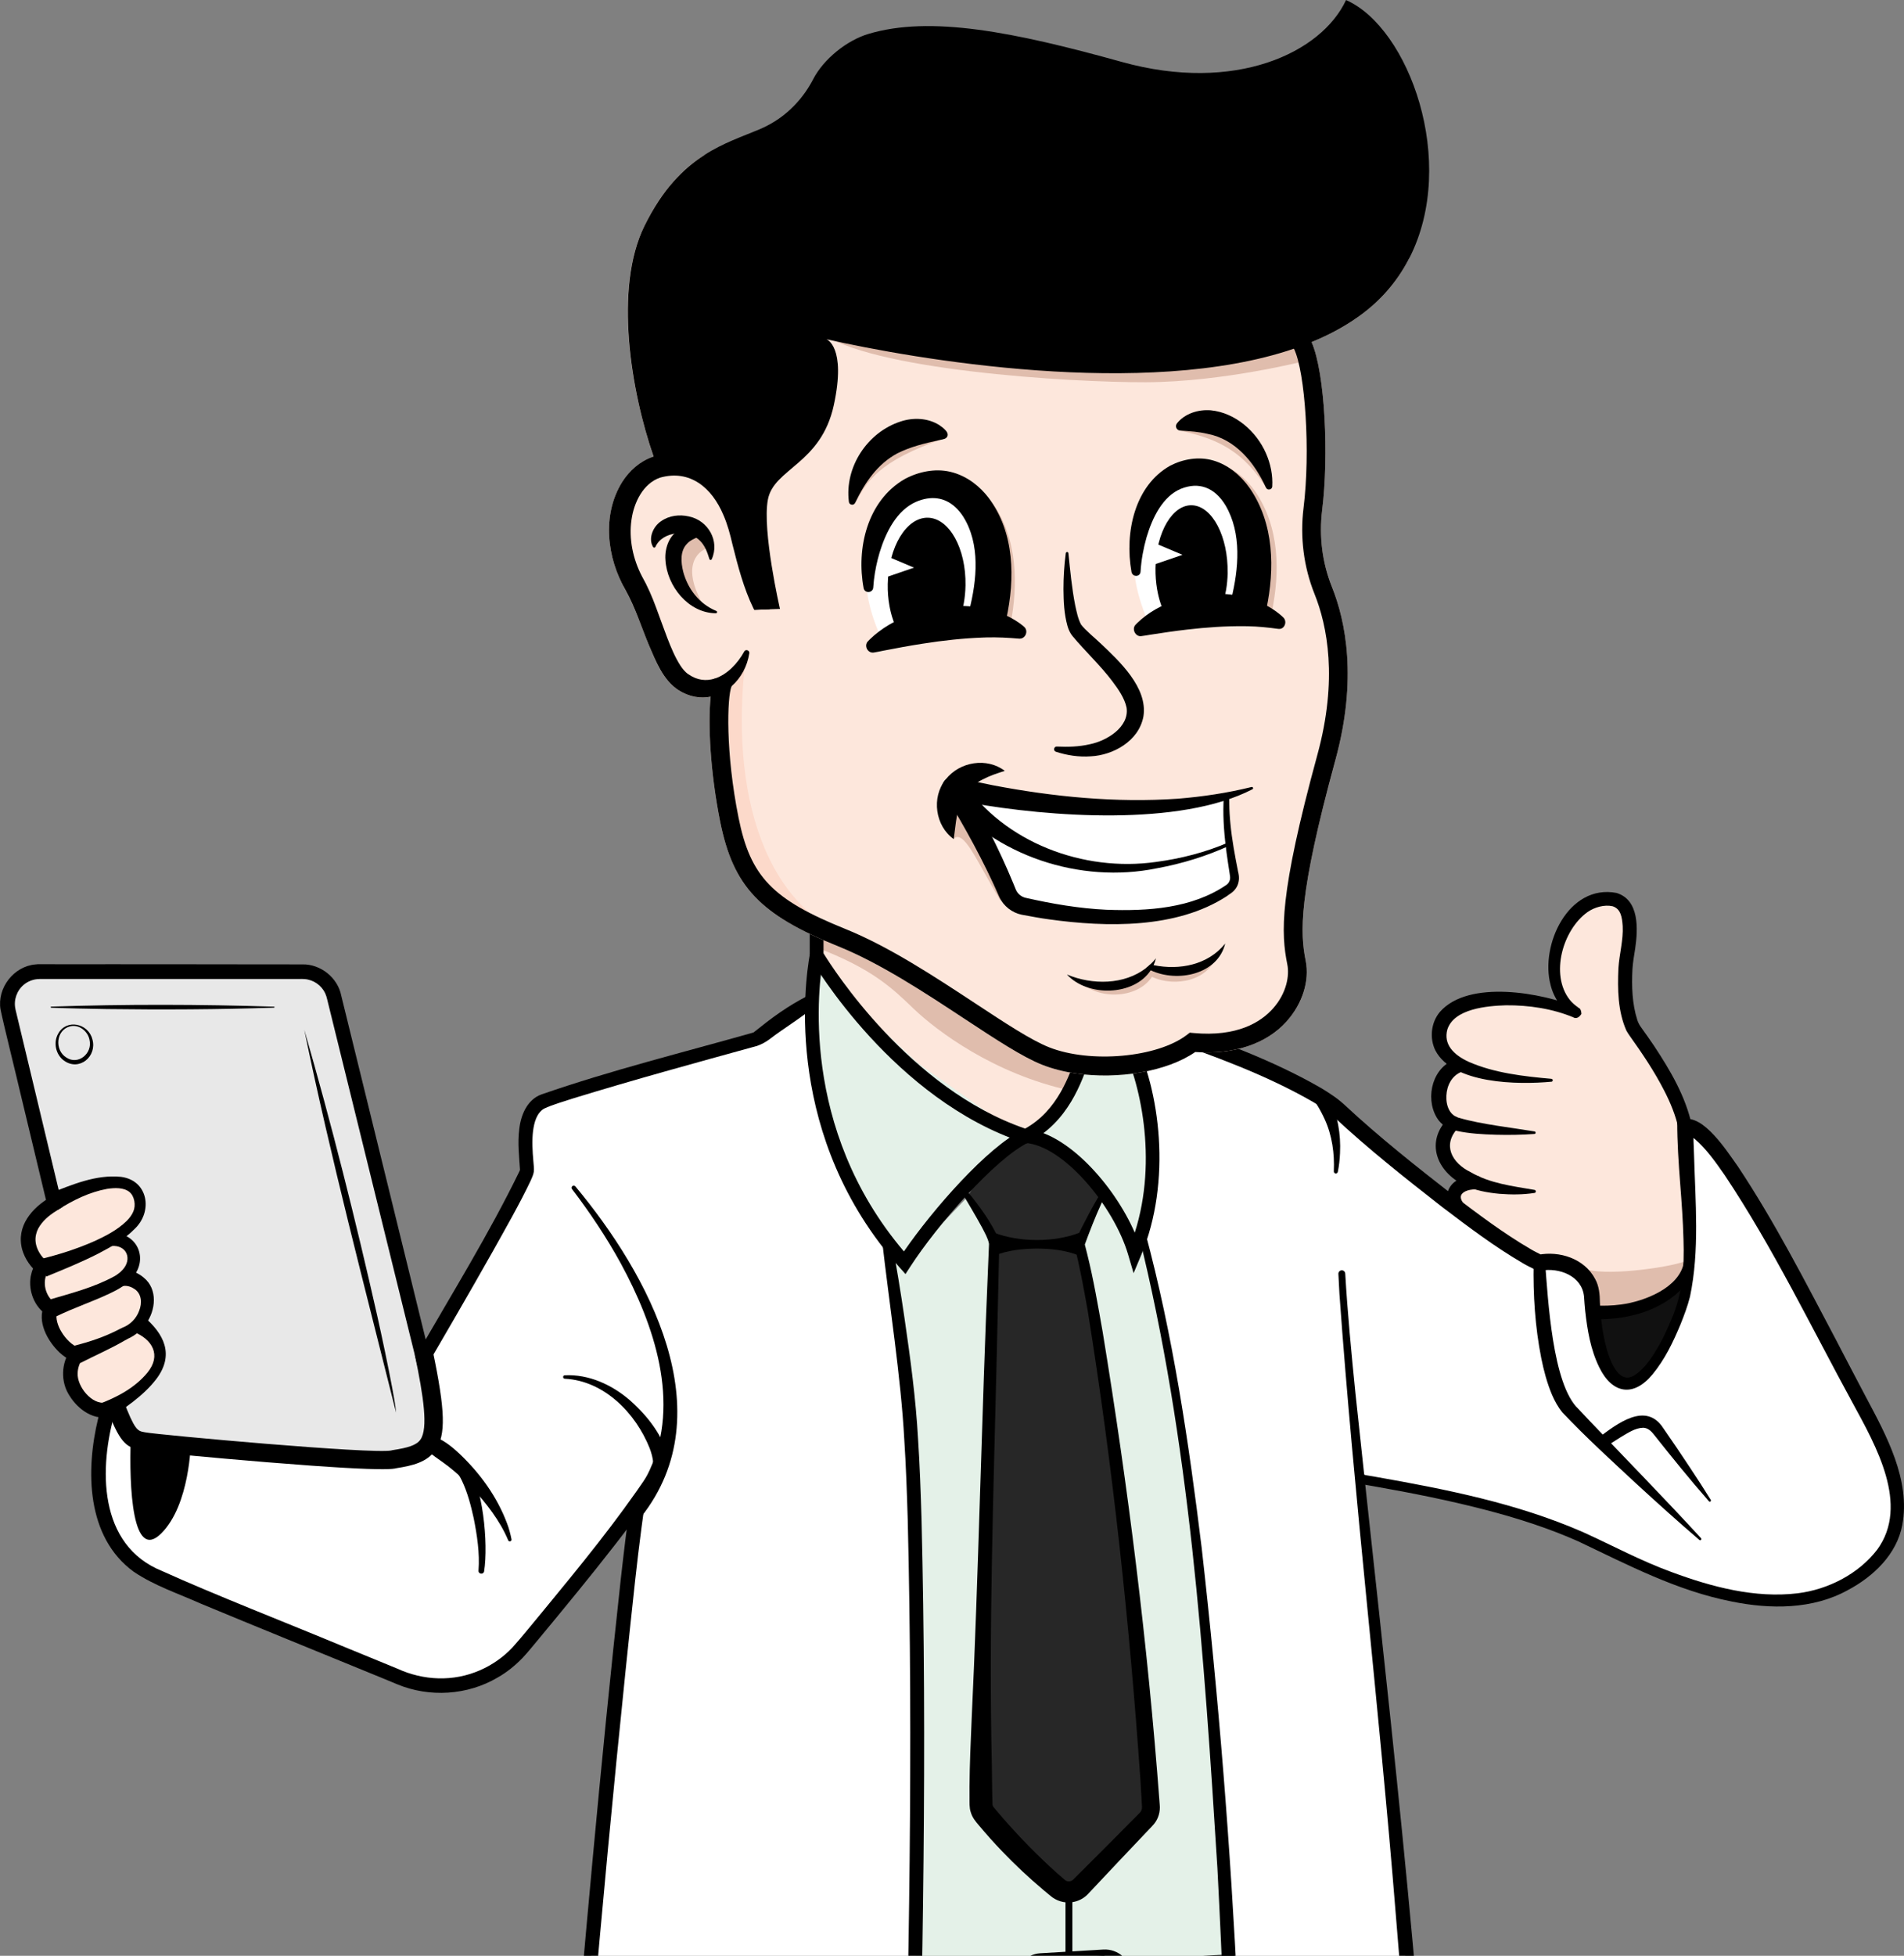 <svg xmlns="http://www.w3.org/2000/svg" width="487" height="500" viewBox="0 0 487 500" fill="none"><rect x="0" y="0" width="487" height="500" fill="#808080" stroke="none"/><g clip-path="url(#clip0_21_1089)"><path d="M2.124 255.41L13.086 303.765L29.885 360.331L34.249 367.526L100.86 373.035L110.902 368.542L104.992 334.559L85.302 254.698L79.277 248.531L7.073 248.745L2.124 255.41Z" fill="#E8E8E8"></path><path d="M26.969 302.42L9.148 310.643L7.669 319.214L11.114 325.708L10.165 330.761L17.316 345.795L19.166 355.315L24.115 359.972L32.246 357.574L40.95 348.729L38.668 341.133L35.862 336.744L38.382 331.199L31.102 326.469L34.797 320.614L29.3 316.359L35.356 310.4L34.249 302.42H26.969Z" fill="#FDE7DC"></path><path d="M229.279 639.474L226.09 641.452L183.271 640.886L150.392 631.543L141.81 622.065V596.165L151.615 495.791L161.865 385.647L146.74 405.07L130.397 424.287L120.641 429.674L110.093 430.739L100.361 427.982L40.95 403.348L31.333 396.47L25.831 383.669V367.526L27.84 360.155L29.885 360.331L34.249 367.526L42.636 369.066L86.66 372.761L105.443 371.951L109.308 368.542L110.093 352.029L108.163 347.421L131.383 306.571L135.638 298.414L135.054 286.563L143.027 278.766L184.263 268.138L193.125 265.703L208.043 256.621L212.322 289.576L221.805 310.053L227.861 320.236L233.588 378.215L234.27 452.135V528.314L229.279 639.474Z" fill="white"></path><path d="M393.736 322.829L377.467 312.445L371.928 306.577V303.637L374.68 302.736L370.279 297.033L369.056 291.706L371.74 287.086L368.021 280.981L371.886 271.218L368.179 265.709L369.049 261.004L374.673 256.767L386.031 255.325L396.445 256.718L399.586 257.479L397.644 249.487L398.399 241.702L403.146 233.344L411.01 229.759L415.502 231.78L416.81 236.187L415.666 249.493L418.015 263.317L424.814 273.512L431.065 287.086L432.154 320.248L431.716 326.713L423.493 332.495L410.785 335.764L407.035 334.121C407.035 334.121 404.789 326.049 404.558 325.781C404.327 325.514 397.376 323.949 397.376 323.949L393.736 322.835V322.829Z" fill="#FDE7DC"></path><path d="M405.861 324.552C412.032 326.317 429.172 323.669 431.564 322.16C431.692 326.068 426.938 330.401 426.938 330.401L413.798 335.283L407.997 334.005L405.855 324.552H405.861Z" fill="#E0BDAD"></path><path d="M288.622 266.604L294.246 287.08L292.055 317.083L301.927 365.609L308.963 423.38L313.656 488.754L317.479 602.24L316.839 629.644L319.067 631.543L354.107 617.305L366.116 606.677L363.681 552.85L358.319 485.315L348.106 383.669L347.522 378.056L358.41 379.98L389.305 387.303L410.115 395.605L431.065 404.657L448.278 409.185L463.464 408.272L476.683 401.984L483.665 393.456L485.314 386.627L483.689 375.622L475.691 358.14L454.242 318.094L440.359 295.833L431.065 287.08L431.801 308.567L432.051 324.728L428.003 338.984L421.034 351.018L416.914 353.873L412.483 351.974L407.443 340.567L406.731 329.172L401.71 322.829H392.495L369.043 306.571L347.144 288.188L336.846 279.904L309.694 267.59L295.853 262.879L288.622 266.604Z" fill="white"></path><path d="M408.642 336.245V339.173L411.369 348.863L415.52 353.708L422.233 350.507L430.067 334.23L430.748 327.766L421.941 333.189L408.642 336.245Z" fill="#111111"></path><path d="M231.379 322.829L227.861 321.673L231.768 353.246L234.574 391.697L234.002 505.439L258.805 504.562L314.283 501.123L311.228 450.625L303.4 374.398L297.003 336.245L292.055 317.083H289.14L278.841 300.77L264.033 291.7H261.105L231.379 322.829Z" fill="#E4F1E8"></path><path d="M252.596 297.124L263.899 289.576L282.877 302.578L276.09 318.094L283.942 362.675L294.374 461.844L276.388 482.375L271.075 483.678L250.91 461.265L254.276 318.094L247.532 305.913L252.596 297.124Z" fill="#272727"></path><path d="M234.002 505.439L233.698 522.324L262.779 520.309L265.853 522.324L285.792 520.12L288.902 518.148L314.971 516.858L314.283 501.123L290.254 502.353L282.28 499.869L264.696 501.123L261.087 504.124L234.002 505.439Z" fill="#191919"></path><path d="M254.276 315.153C260.71 317.606 269.663 317.655 276.084 315.153V321.021C272.542 319.585 268.902 319.226 265.177 319.195C261.452 319.244 257.819 319.603 254.27 321.021V315.153H254.276Z" fill="black"></path><path d="M278.841 268.071L278.227 269.221L265.183 289.576L278.227 298.603L290.241 320.236L294.788 304.574L294.484 277.749L290.15 266.372L278.841 268.071Z" fill="#E4F1E8"></path><path d="M278.842 271.717L273.151 280.349L268.501 287.403L257.265 289.576L221.781 261.552L208.877 247.521L208.354 243.169L207.52 236.181L211.385 237.679L229.736 247.187L258.269 264.376L273.693 266.878L278.842 271.717Z" fill="#FDE7DC"></path><path d="M278.842 271.717L273.607 278.766C254.283 274.517 239.73 263.682 233.601 257.802C228.482 252.89 223.229 247.661 208.877 242.25L207.52 236.181L211.391 237.679L229.742 247.187L258.275 264.376L273.699 266.878L278.848 271.717H278.842Z" fill="#E0BDAD"></path><path d="M208.877 247.521C206.211 258.545 210.794 284.286 210.794 284.286L218.889 303.747L230.374 321.667L243.18 306.802L259.943 289.564L234.939 271.93L214.501 252.835L208.877 247.515V247.521Z" fill="#E4F1E8"></path><path d="M262.518 292.34L261.818 292.109C228.713 281.182 208.208 246.566 207.35 245.099L207.112 244.685V236.181H210.636V243.717C213.004 247.582 232.645 278.376 262.213 288.523C270.491 283.946 273.577 274.901 275.445 269.447C275.871 268.205 276.237 267.14 276.602 266.269L279.846 267.645C279.529 268.394 279.183 269.41 278.781 270.585C276.693 276.684 273.206 286.898 263.175 291.999L262.524 292.334L262.518 292.34Z" fill="black"></path><path d="M231.604 325.721L230.07 323.998C200.465 290.793 205.779 251.447 207.148 243.893L210.612 244.52C209.321 251.66 204.361 288.322 231.202 319.932C238.524 309.267 252.541 293.228 261.61 288.846L263.138 292.017C254.41 296.229 239.62 313.358 232.858 323.779L231.604 325.714V325.721Z" fill="black"></path><path d="M289.949 325.489L288.549 320.735C284.94 308.47 272.097 292.887 262.25 292.193L262.499 288.681C272.694 289.406 284.879 302.766 290.247 315.135C296.237 296.375 291.599 276.16 286.608 266.512L289.736 264.893C296.766 278.492 299.755 302.097 291.866 320.918L289.949 325.489Z" fill="black"></path><path d="M190.532 266.178C190.587 265.618 192.541 264.552 192.662 264.005C197.635 260.03 201.232 257.333 206.838 254.448C208.694 253.62 210.088 256.134 208.414 257.297C204.543 260.492 200.691 262.72 196.838 265.672C195.888 266.397 194.823 266.957 193.703 267.365L193.588 267.407" fill="black"></path><path d="M193.588 267.401C177.848 271.735 162.059 276.057 146.46 280.847C144.007 281.663 141.463 282.351 139.132 283.434C137.263 284.579 136.63 286.946 136.344 289.132C136.04 291.621 136.192 294.245 136.429 296.929C136.466 297.763 136.648 298.615 136.533 299.583C136.417 300.35 136.052 301.08 135.766 301.768C132.808 307.995 129.363 313.936 126.033 319.926C119.965 330.681 113.739 341.388 107.494 352.041L106.453 347.828C101.249 326.749 89.204 277.871 84.122 257.266L83.677 255.452C83.604 255.124 83.531 254.905 83.464 254.673C82.807 252.573 80.975 250.911 78.826 250.443C77.603 250.151 76.653 250.333 75.497 250.278C56.97 250.315 30.548 250.248 12.076 250.278H10.213L9.465 250.321C8.259 250.455 7.091 250.924 6.147 251.697C4.328 253.164 3.439 255.641 3.938 257.911L3.968 258.094L4.023 258.319L4.455 260.133C4.961 262.13 8.211 275.892 8.801 278.272L15.752 307.301L16.044 308.519C15.137 309.127 13.847 309.858 12.982 310.527C11.333 311.751 9.647 313.589 9.233 315.549C8.558 318.258 10.116 321.003 12.228 322.738L12.07 325.587C12.094 325.58 11.936 325.739 11.814 325.994C10.895 328.454 11.826 331.613 14.048 333.067L15.362 333.968L14.638 335.381C14.042 336.854 14.845 339.136 15.776 340.585C16.799 342.265 18.424 343.963 20.256 344.59L22.587 345.363L21.084 347.348C20.372 348.407 19.879 349.764 19.866 351.048C19.653 354.384 23.488 359.278 27.073 358.542C27.109 358.535 27.213 358.493 27.134 358.529L29.514 360.696C25.216 375.256 25.052 395.051 41.504 401.65C54.249 407.438 74.134 415.223 87.244 420.684C89.326 421.542 99.74 425.797 101.596 426.576C108.334 429.674 115.954 429.99 122.783 426.996C125.881 425.65 128.718 423.666 131.036 421.219C133.368 418.663 136.679 414.499 138.937 411.815C148.328 400.408 157.86 388.8 166.064 376.498C164.701 385.525 163.417 395.167 162.437 404.206C155.79 465.35 150.434 526.67 145.656 587.99C145.206 593.749 143.867 612.837 143.49 618.663L143.404 619.941C143.337 620.957 143.514 621.907 143.94 622.82C144.299 623.587 144.822 624.257 145.468 624.798C150.787 629.65 157.44 632.772 164.378 635.037C183.776 640.965 204.58 641.209 224.69 639.791L225.95 639.681C226.199 639.657 226.436 639.596 226.668 639.498C227.745 638.999 228.159 638.196 228.171 636.96C229.419 612.253 230.301 587.412 230.977 562.699C232.444 504.653 233.606 446.511 232.176 388.459C231.975 381.836 231.732 374.605 231.294 368.025C230.447 352.101 227.423 333.147 225.627 317.18L228.025 316.876C229.279 323.614 230.387 330.365 231.373 337.14C232.852 347.268 234.245 357.568 234.812 367.806C235.256 374.441 235.505 381.696 235.706 388.356C237.155 446.505 236.011 504.672 234.556 562.796C233.886 587.534 233.01 612.423 231.768 637.149C231.756 637.496 231.72 638.202 231.561 638.78C231.409 639.377 231.16 639.949 230.831 640.472C229.857 642.043 228.122 643.108 226.278 643.266L224.982 643.376C218.104 643.93 211.214 644.161 204.318 644.094C184.36 643.698 159.26 641.428 143.52 627.903C140.446 625.444 139.405 622.236 139.868 618.425C141.384 595.027 143.356 570.076 145.291 546.8C149.326 499.102 153.557 451.374 158.773 403.786C159.534 397.072 160.343 390.048 161.353 383.34L164.859 384.74C162.461 388.216 159.947 391.515 157.397 394.802C151.085 402.922 144.409 411.023 137.841 418.949C136.66 420.355 134.987 422.437 133.733 423.764C131.822 425.754 129.643 427.537 127.232 428.889C119.557 433.411 109.831 434.008 101.614 430.593C100.744 430.222 98.23 429.205 97.317 428.816C84.505 423.55 64.182 415.315 51.395 409.983C45.637 407.408 39.508 405.399 34.206 401.82C22.045 392.963 21.887 375.944 25.095 362.656C25.356 361.603 25.612 360.611 25.959 359.509L28.643 361.956C24.334 363.582 19.933 360.331 17.797 356.837C15.478 353.386 15.582 348.388 18.138 345.016L19.075 348.139C17.553 347.628 16.312 346.769 15.259 345.801C12.155 342.849 9.355 337.852 11.339 333.585L12.015 336.208C8.801 334.114 7.243 330.115 7.839 326.372C8.162 324.844 8.527 323.493 10.043 322.403L9.866 325.641C7.949 324.071 6.373 321.898 5.673 319.439C4.06 313.467 8.205 308.732 13.043 305.956L12.1 308.16L5.137 279.137C4.254 275.272 0.95 262.026 0.14 258.094C-0.797 252.598 3.512 247.01 9.081 246.559C9.471 246.444 11.577 246.529 12.088 246.498C16.653 246.553 29.696 246.474 34.474 246.517C42.819 246.48 67.621 246.571 75.515 246.547H77.378C82.034 246.462 86.392 249.968 87.287 254.545C87.993 257.376 94.858 285.382 95.747 288.967L109.989 346.94L106.569 346.441C115.479 330.882 125.029 315.543 132.869 299.431L133.002 299.072C133.002 299.047 132.984 299.108 132.99 299.133C132.99 299.157 133.015 299.224 133.009 299.12C132.796 295.724 132.357 292.266 132.814 288.669C133.191 285.175 134.78 281.146 138.462 279.8C156.259 273.622 174.561 269.099 192.675 263.974L193.6 267.371L193.588 267.401Z" fill="black"></path><path d="M147.16 303.296C165.827 325.678 185.194 361.025 163.983 387.814C163.185 388.836 161.706 389.019 160.684 388.222C159.625 387.4 159.479 385.829 160.361 384.825C162.68 382.08 164.671 379.061 166.18 375.804C174.105 358.542 167.355 338.734 158.742 322.914C155.115 316.304 150.897 310.004 146.308 303.984C146.125 303.747 146.168 303.406 146.411 303.223C146.642 303.047 146.977 303.083 147.16 303.308V303.296Z" fill="black"></path><path d="M144.439 351.596C150.568 351.274 156.509 354.007 161.08 357.951C165.657 361.987 169.643 367.069 171.104 373.12C171.396 374.252 170.69 375.421 169.54 375.658C168.347 375.92 167.178 375.056 167.069 373.844C166.965 372.736 166.637 371.464 166.168 370.229C162.613 361.305 154.555 352.99 144.476 352.473C143.922 352.479 143.873 351.633 144.445 351.596H144.439Z" fill="black"></path><path d="M344.083 325.605C344.637 335.314 345.702 346.41 346.688 356.149C354.576 430.538 363.675 505.944 367.467 580.619C367.893 587.96 368.155 597.62 368.453 604.979C368.544 608.041 367.09 611.078 364.692 612.953C362.135 615.077 359.323 616.903 356.493 618.614C345.598 624.975 334.016 630.179 321.891 633.691C317.85 634.757 313.626 631.378 313.839 627.178L313.875 625.888C315.281 576.462 313.96 526.968 311.386 477.603C307.965 423.264 304.374 368.415 291.203 315.427C291.081 314.959 291.361 314.472 291.83 314.35C292.299 314.228 292.779 314.502 292.907 314.971C300.041 341.425 304.033 368.573 307.363 395.721C316.018 472.131 319.603 549.149 318.525 626.034L318.495 627.306C318.507 627.501 318.507 627.696 318.574 627.866C318.836 628.797 319.925 629.406 320.863 629.114C332.457 625.687 343.65 620.683 354.077 614.584C356.718 612.983 359.299 611.316 361.673 609.356C363.523 607.937 363.931 606.02 363.742 603.81C362.866 565.493 360.175 527.12 356.968 488.925C352.817 437.155 346.322 382.67 342.598 330.797L342.33 325.672C342.305 325.191 342.677 324.777 343.157 324.753C343.65 324.728 344.064 325.112 344.083 325.599V325.605Z" fill="black"></path><path d="M246.376 303.302C249.498 307.015 252.511 310.893 254.739 315.269C255.013 315.817 255.305 316.547 255.475 317.193C255.597 317.6 255.603 318.331 255.579 318.599C255.487 321.977 255.025 343.446 254.927 347.378C254.124 381.453 252.876 416.855 253.686 450.954C253.734 453.632 253.759 458.685 253.856 461.345C253.887 461.57 253.972 461.789 254.106 461.959L254.915 462.927C259.158 467.955 263.716 472.733 268.537 477.207C269.809 478.382 271.166 479.605 272.499 480.701C273.053 481.103 273.936 481.054 274.471 480.543L282.597 472.435C283.084 471.985 291.203 463.737 291.471 463.499C291.897 463.11 292.116 462.544 292.098 461.978L292.08 461.625L292.037 460.906L291.702 455.178C288.921 415.071 284.624 374.958 278.239 335.247C277.283 329.866 276.182 323.718 274.812 318.44L274.69 317.941L274.861 317.576C277.186 312.7 279.663 307.91 282.566 303.345L283.504 303.911C282.901 305.073 282.329 306.285 281.781 307.496C280.132 311.13 278.671 314.849 277.308 318.599L277.362 317.734L278.081 320.577C279.639 326.786 280.911 334.102 282.025 340.439C288.561 380.272 293.559 420.361 296.571 460.632L296.626 461.351C296.815 463.122 296.297 464.96 295.147 466.336C294.751 466.817 294.441 467.078 294.058 467.511L286.133 475.868L278.214 484.28C277.137 485.394 275.652 486.125 274.106 486.313C272.201 486.575 270.186 485.954 268.719 484.7C268.439 484.457 267.326 483.568 267.015 483.294C263.272 480.141 259.681 476.805 256.303 473.263C254.264 471.151 252.31 468.953 250.423 466.701C249.529 465.685 248.671 464.613 248.299 463.286C247.898 462.16 247.995 460.73 247.983 459.61L247.977 456.694C248.019 450.911 248.293 445.141 248.531 439.371C250.229 404.218 251.154 359.54 252.712 324.254L252.949 318.495L252.961 318.136C252.974 317.978 252.955 318.008 252.961 317.96C252.688 316.511 251.872 315.178 251.202 313.833C249.407 310.527 247.411 307.247 245.469 303.947L246.376 303.29V303.302Z" fill="black"></path><path d="M347.862 376.029C348.422 376.943 349.104 377.119 349.798 377.204L351.873 377.557C369.847 380.729 387.966 384.302 404.783 391.637C412.428 395.094 419.805 399.093 427.675 401.942C437.876 405.716 448.904 408.631 459.775 407.329C467.608 406.361 475.363 402.398 480.177 396.129C488.473 384.71 479.763 369.516 473.944 358.815C463.256 339.234 453.536 319.013 441.162 300.46C438.868 297.173 436.512 293.794 433.536 291.22C432.903 290.726 432.416 290.337 431.753 290.173C431.637 290.136 431.667 290.185 431.692 290.148L433.116 288.194C433.116 290.532 433.189 292.9 433.299 295.273C433.633 307.259 434.747 319.646 432.264 331.485C431.637 333.962 430.779 336.202 429.878 338.473C427.979 343.044 425.879 347.475 422.672 351.365C417.784 357.275 412.385 356.314 409.074 349.606C406.816 345.004 406.013 340.086 405.453 335.107C405.331 334.048 405.24 332.55 405.161 331.479C404.662 326.208 398.825 323.961 394.059 324.856L393.365 324.941L392.89 324.704C391.971 324.229 390.437 323.505 389.567 322.969C382.318 318.757 375.538 313.626 368.879 308.574C359.445 301.214 350.09 293.825 341.313 285.65C340.534 284.926 339.688 284.238 338.8 283.617L337.4 282.667L335.939 281.766C323.772 274.748 310.345 269.903 297.07 265.259L298.391 261.369C311.946 266.117 325.531 271.011 338.057 278.248C338.873 278.735 340.4 279.721 341.173 280.269C342.232 281.012 343.23 281.821 344.186 282.722C352.792 290.72 362.099 298.086 371.374 305.317C377.905 310.266 384.503 315.269 391.582 319.39C392.409 319.889 393.706 320.51 394.57 320.954L393.402 320.796C398.91 319.713 405.264 321.77 407.991 326.956C409.02 328.776 409.202 330.974 409.22 333.013C409.36 335.91 409.665 338.832 410.2 341.662C410.846 345.077 413.244 354.731 418.119 351.548C420.876 349.728 422.745 346.733 424.412 343.823C425.557 341.79 426.53 339.648 427.431 337.474C430.365 330.931 430.834 324.028 430.596 316.888C430.475 312.153 430.128 307.405 429.756 302.639C429.349 297.386 428.989 292.023 428.989 286.648L430.426 286.228C435.648 284.591 441.887 294.58 444.498 298.177C453.859 312.256 461.558 327.303 469.428 342.192C472.033 347.147 474.583 352.138 477.207 357.05C482.447 366.887 488.71 378.288 486.568 389.847C485.162 397.37 479.161 403.05 472.666 406.495C463.683 411.498 452.739 411.431 442.976 409.435C428.929 406.69 416.403 400.079 403.706 394.059C396.092 390.669 388.155 388.136 380.084 386.03C370.65 383.577 361.052 381.666 351.441 379.98L349.378 379.621C348.696 379.469 347.996 379.408 347.175 380.083L347.85 376.029H347.862Z" fill="black"></path><path d="M395.203 322.799C395.946 332.13 397.072 353.94 403.694 360.173C404.394 361.013 419.208 376.395 420.347 377.594C425.295 382.768 430.237 387.954 435.088 393.237C435.204 393.365 435.198 393.56 435.07 393.682C434.954 393.791 434.772 393.791 434.656 393.688C429.209 389.019 423.889 384.223 418.606 379.377C412.185 373.406 405.672 367.489 399.64 361.104C398.52 359.759 397.668 358.176 396.974 356.588C395.708 353.587 394.862 350.409 394.223 347.226C392.635 339.203 392.111 331.01 392.27 322.854C392.355 321.015 395.033 320.936 395.203 322.799Z" fill="black"></path><path d="M288.117 519.682L287.898 516.754C297.856 516 308.251 515.507 313.443 515.409L312.883 502.675C310.662 502.797 307.801 502.937 304.581 503.095C299.389 503.351 293.504 503.637 288.093 503.947L287.922 501.02C293.345 500.709 299.237 500.417 304.435 500.161C308.422 499.966 311.867 499.796 314.198 499.662L315.683 499.577L316.505 518.331H314.971C310.619 518.337 299.116 518.86 288.117 519.688V519.682Z" fill="black"></path><path d="M266.486 523.59C264.733 523.59 263.071 522.933 261.781 521.715C260.387 520.4 259.62 518.623 259.62 516.712V506.218C259.62 502.584 262.463 499.571 266.09 499.352L282.195 498.402C284.1 498.286 285.926 498.95 287.314 500.265C288.708 501.579 289.474 503.357 289.474 505.268V515.762C289.474 519.396 286.632 522.409 283.004 522.628L266.9 523.578C266.76 523.584 266.62 523.59 266.48 523.59H266.486ZM282.609 501.33C282.53 501.33 282.451 501.33 282.371 501.336L266.267 502.286C264.185 502.407 262.56 504.136 262.56 506.218V516.712C262.56 517.807 262.998 518.824 263.795 519.579C264.593 520.334 265.64 520.711 266.729 520.644L282.834 519.694C284.916 519.573 286.541 517.844 286.541 515.762V505.268C286.541 504.173 286.103 503.156 285.305 502.401C284.569 501.701 283.619 501.33 282.609 501.33Z" fill="black"></path><path d="M340.151 280.586C342.104 285.09 342.993 289.935 342.744 294.817C342.671 296.418 342.512 297.988 342.184 299.589C342.123 299.869 341.849 300.052 341.569 299.991C341.295 299.936 341.125 299.668 341.161 299.4C341.368 294.92 340.717 290.264 338.842 286.167C338.252 284.865 337.515 283.471 336.761 282.296C335.342 279.879 339.043 278.005 340.151 280.586Z" fill="black"></path><path d="M274.289 483.672H272.53V499.656H274.289V483.672Z" fill="black"></path><path d="M373.754 274.048C371.332 275.016 370.066 277.53 369.95 280.087C369.816 282.631 370.772 285.291 373.42 285.839C378.727 287.403 386.956 288.328 392.501 289.254C392.866 289.302 392.866 289.874 392.477 289.899C389.178 290.142 385.885 290.185 382.574 290.1C379.184 289.99 375.915 289.826 372.537 289.101C370.48 288.76 368.502 287.476 367.473 285.674C364.387 280.458 366.505 272.441 372.641 270.713C374.789 270.183 375.775 273.22 373.748 274.054L373.754 274.048Z" fill="black"></path><path d="M372.975 288.322C368.83 292.626 371.289 297.3 376.177 299.674C381.131 302.566 386.877 303.223 392.489 304.197C392.927 304.246 392.945 304.915 392.495 304.976C389.512 305.439 386.524 305.433 383.499 305.195C380.443 304.903 377.254 304.349 374.454 302.955C367.437 299.516 364.424 291.84 370.486 285.827C372.172 284.25 374.552 286.636 372.975 288.322Z" fill="black"></path><path d="M396.841 276.538C388.332 277.336 371.685 277.177 367.139 268.552C365.605 265.417 365.994 261.455 368.277 258.715C375.611 250.309 394.552 253.791 403.64 257.614L403.682 257.632C404.266 258.003 402.994 256.701 401.838 258.582C401.917 260.249 402.787 260.091 402.41 260.012C399.513 258.18 397.425 255.124 396.61 251.837C393.865 241.587 401.174 225.955 413.439 228.274C419.367 230.04 418.953 237.581 418.253 242.433C417.979 244.192 417.645 246.006 417.541 247.789C417.316 252.129 417.462 256.652 418.783 260.755C419.038 261.522 419.361 262.112 419.836 262.751C420.901 264.242 421.996 265.776 423.037 267.322C427.231 273.665 431.132 280.245 432.782 287.848C433.19 290.106 429.897 290.843 429.337 288.578C428.619 285.2 427.249 281.864 425.587 278.662C423.104 273.842 420.049 269.295 416.872 264.851C416.616 264.541 416.214 263.841 415.989 263.469C413.78 258.472 413.719 252.854 413.95 247.54C414.175 243.991 415.24 240.272 415.046 236.741C414.881 234.441 414.559 232.353 412.471 231.683C410.365 231.208 407.851 231.921 406.068 233.162C399.732 237.661 396.433 249.098 401.467 255.55C402.094 256.342 402.879 257.023 403.713 257.589L403.834 257.681L403.865 257.705C403.506 257.644 404.419 257.498 404.492 259.196C403.323 261.114 402.008 259.787 402.574 260.146L402.538 260.128C397.09 257.851 391.047 256.956 385.179 257.005C380.359 257.151 371.911 257.869 370.2 263.183C369.166 266.969 371.758 269.666 375.672 271.455C382.166 274.316 389.689 275.169 396.804 275.802C397.261 275.814 397.273 276.508 396.823 276.544L396.841 276.538Z" fill="black"></path><path d="M433.39 322.914C433.171 325.885 431.436 328.308 429.403 330.249C423.469 335.667 415.173 337.511 407.352 337.243C406.378 337.207 405.617 336.391 405.654 335.417C405.69 334.425 406.542 333.652 407.534 333.725C409.914 333.877 412.306 333.816 414.656 333.494C420.517 332.727 429.574 329.239 430.7 322.738C430.858 320.973 433.463 321.143 433.39 322.914Z" fill="black"></path><path d="M375.282 312.603C374.899 312.603 374.515 312.481 374.193 312.226C374.04 312.11 373.894 311.994 373.748 311.885C370.821 309.748 369.549 307.003 370.346 304.556C371.155 302.079 373.882 300.539 377.461 300.539C378.435 300.539 379.22 301.33 379.22 302.298C379.22 303.266 378.429 304.057 377.461 304.057C375.215 304.057 373.955 304.854 373.693 305.646C373.395 306.559 374.217 307.861 375.83 309.042C376.012 309.176 376.189 309.31 376.365 309.45C377.132 310.053 377.26 311.16 376.664 311.921C376.317 312.366 375.799 312.591 375.276 312.591L375.282 312.603Z" fill="black"></path><path d="M408.813 367.587C413.469 364.129 420.943 358.128 425.447 365.134C427.748 368.463 430.079 371.86 432.288 375.238C434.09 377.947 435.861 380.68 437.577 383.449C437.76 383.742 437.346 384.083 437.103 383.803C432.294 378.3 427.687 372.621 423.152 366.899C422.452 365.962 421.515 365.024 420.292 365.006C418.235 365.055 416.409 366.309 414.54 367.41C413.201 368.232 411.862 369.133 410.493 369.997C408.91 370.959 407.37 368.749 408.819 367.587H408.813Z" fill="black"></path><path d="M12.69 305.098C18.509 302.858 24.529 300.216 30.95 300.861C37.907 301.75 39.161 309.718 34.45 314.161C31.784 316.888 28.491 318.733 25.168 320.467C20.81 322.695 16.318 324.503 11.832 326.354L10.384 321.886C14.961 320.76 19.477 319.341 23.744 317.479C26.866 316.085 29.952 314.508 32.386 312.153C33.141 311.398 33.762 310.558 34.109 309.7C34.784 308.172 34.425 305.792 33.111 304.733C31.632 303.534 29.294 303.649 27.389 303.935C22.952 304.739 18.667 306.82 14.851 309.267L12.69 305.098Z" fill="black"></path><path d="M12.258 332.361C18.022 330.669 23.969 329.166 29.197 326.311C29.69 326.067 30.274 325.599 30.712 325.264L31.34 324.643C33.902 321.886 32.405 318.221 28.54 318.538L28.387 315.196C35.064 314.953 38.193 321.813 33.774 326.767C32.678 328.101 31.248 328.983 29.897 329.75C27.255 331.168 24.498 332.252 21.82 333.335C19.13 334.413 16.488 335.502 13.92 336.75L12.264 332.355L12.258 332.361Z" fill="black"></path><path d="M18.868 344.073C22.94 343.026 26.714 341.802 30.42 339.861L31.382 339.392C33.324 338.649 34.87 337.073 35.588 335.107C36.385 333.135 36.239 330.779 34.444 329.561C33.664 329.014 32.569 328.569 31.364 328.776L32.265 324.168C33.817 324.96 35.43 325.453 36.781 326.64C40.396 329.574 39.842 335.015 37.335 338.412C36.233 340.074 34.62 341.37 32.794 342.216L31.899 342.697C28.278 344.822 24.236 346.55 20.518 348.468L18.862 344.073H18.868Z" fill="black"></path><path d="M25.034 359.041C29.781 357.3 34.517 354.829 37.736 350.878C41.291 346.483 39.057 342.417 34.097 340.439L36.623 336.476C42.015 340.987 44.669 346.362 39.97 352.564C36.537 357.038 31.723 360.045 27.17 363.222L25.04 359.041H25.034Z" fill="black"></path><path d="M97.646 375.597C93.671 375.597 85.546 375.226 68.339 373.826C53.847 372.645 38.035 371.129 36.361 370.807L36.026 370.746C32.07 370.022 30.518 368.543 27.109 359.522L31.504 357.86C34.462 365.682 35.217 365.822 36.878 366.126L37.243 366.193C40.439 366.802 95.272 371.811 100.117 370.807L100.269 370.752L100.507 370.716C104.177 370.15 106.502 369.523 107.543 368.025C109.521 365.17 108.389 357.269 106.088 346.282L110.683 345.321C113.903 360.672 114.073 366.838 111.401 370.703C109.229 373.844 105.449 374.703 101.42 375.336C100.981 375.463 100.117 375.603 97.652 375.603L97.646 375.597ZM100.05 370.831C100.05 370.831 100.044 370.831 100.038 370.831H100.05Z" fill="black"></path><path d="M110.142 366.99C113.045 367.745 115.419 369.681 117.561 371.689C122.795 376.65 127.129 382.634 129.667 389.39C130.184 390.723 130.556 392.13 130.83 393.53C130.878 393.773 130.72 394.004 130.477 394.047C130.257 394.09 130.051 393.962 129.977 393.767C128.931 391.229 127.512 388.879 125.93 386.657C122.783 382.263 118.991 378.282 114.773 374.952C112.637 373.272 110.282 371.939 108.37 369.973C107.123 368.676 108.431 366.509 110.148 366.99H110.142Z" fill="black"></path><path d="M119.314 373.808C123.532 379.706 124.95 394.558 123.824 401.717C123.666 402.605 122.327 402.453 122.394 401.534C122.734 397.084 122.028 392.464 121.152 388.082C120.428 384.807 119.588 381.569 118.157 378.562C117.981 378.178 117.652 377.557 117.415 377.192C117.104 376.62 116.709 376.261 116.392 375.743C115.114 373.777 117.987 371.854 119.314 373.802V373.808Z" fill="black"></path><path d="M33.452 367.526C32.983 380.461 33.878 399.343 41.242 392.02C48.607 384.697 48.802 368.774 48.802 368.774L33.452 367.52V367.526Z" fill="black"></path><path d="M13.086 257.345C32.015 256.706 51.175 256.749 70.105 257.358C70.171 257.358 70.226 257.418 70.22 257.485C70.22 257.546 70.165 257.601 70.105 257.601C55.917 258.088 41.528 258.149 27.341 257.966C23.177 257.893 17.201 257.79 13.086 257.613C13.013 257.613 12.958 257.546 12.958 257.473C12.958 257.406 13.019 257.352 13.086 257.345Z" fill="black"></path><path d="M77.84 263.311C84.809 287.36 90.981 312 96.502 336.434C97.725 341.9 99.308 349.405 100.336 354.914L100.89 358.012C101.067 359.035 101.225 360.155 101.31 361.135C93.227 328.782 84.566 295.973 77.834 263.311H77.84Z" fill="black"></path><path d="M23.628 265.691C24.882 270.073 20.286 273.933 16.385 271.163C14.236 269.629 13.579 266.488 14.894 264.236C17.024 260.395 22.611 261.625 23.622 265.691H23.628ZM22.898 265.867C22.496 263.646 20.207 261.783 17.913 262.392C14.279 263.329 13.926 268.479 16.951 270.347C20.012 272.411 23.701 269.276 22.898 265.873V265.867Z" fill="black"></path><path d="M329.122 261.095C323.912 266.89 315.622 269.659 305.713 268.941C298.513 273.951 286.005 276.002 275.183 274.426C272.128 273.981 269.2 273.245 266.577 272.21C261.519 270.213 254.66 265.697 246.704 260.462C236.595 253.803 225.134 246.255 214.44 241.945C194.33 233.844 187.544 226.679 184.196 210.013C181.688 197.547 181.043 185.154 181.768 178.136C179.175 178.653 176.332 178.215 173.587 176.498C169.576 173.948 167.689 168.926 165.955 164.933C163.971 160.161 162.485 155.352 160.002 150.884C155.212 142.697 153.879 131.625 159.168 123.201C160.97 120.376 163.654 117.966 166.898 116.84C166.989 116.809 167.069 116.785 167.16 116.754C161.378 100.192 156.947 73.701 164.792 57.79C169.43 48.367 174.756 43.108 180.082 39.675L360.492 65.928C357.814 71.212 353.961 76.039 348.727 80.032C344.831 83.002 340.37 85.461 335.476 87.464C338.952 95.353 339.901 116.645 338.179 130.432C337.351 137.134 338.209 143.915 340.674 150.05C344.204 158.828 347.223 173.625 341.581 194.248C332.025 229.169 332.536 238.5 333.973 245.665C334.989 250.723 333.127 256.633 329.11 261.101L329.122 261.095Z" fill="#FDE7DC"></path><path d="M311.258 243.778C307.448 248.531 301.787 249.402 296.023 248.215C296.243 247.746 295.689 247.594 295.817 247.065H295.804C295.415 247.551 294.843 247.046 294.398 247.46C294.112 247.734 292.572 248.97 292.256 249.213C287.375 253.024 281.592 253.042 275.938 250.662C280.545 255.696 290.862 255.495 294.654 249.725C300.649 252.531 309.578 250.65 311.27 243.79H311.258V243.778Z" fill="#E0BDAD"></path><path d="M295.658 245.007C295.506 245.616 295.311 246.194 295.062 246.736C294.855 247.205 294.611 247.643 294.331 248.057C289.992 254.667 278.172 254.899 272.889 249.128C279.365 251.855 287.588 251.812 293.181 247.448C293.546 247.168 293.887 246.87 294.222 246.553C294.733 246.085 295.208 245.567 295.652 245.007H295.664H295.658Z" fill="black"></path><path d="M313.37 241.251C311.435 249.11 301.197 251.271 294.331 248.057C293.936 247.874 293.552 247.667 293.175 247.448C293.54 247.168 293.881 246.87 294.216 246.553C294.496 246.62 294.782 246.681 295.062 246.736C301.672 248.093 308.988 246.693 313.352 241.245H313.37V241.251Z" fill="black"></path><path d="M209.607 84.798C222.066 94.573 273.156 97.781 293.072 97.721C312.987 97.66 334.295 92.163 334.295 92.163L331.459 82.728C331.459 82.728 256.297 80.208 254.051 80.567C251.805 80.92 209.601 84.792 209.601 84.792L209.607 84.798Z" fill="#E0BDAD"></path><path d="M190.715 168.366C186.673 201.717 194.75 233.819 222.279 241.653C214.604 240.588 189.467 223.216 189.467 223.216L183.399 198.624C183.399 198.624 182.589 175.116 183.32 175.22C184.05 175.323 190.928 166.619 190.721 168.366H190.715Z" fill="#FCD9CA"></path><path d="M329.122 261.095C323.912 266.89 315.622 269.659 305.713 268.941C298.513 273.951 286.005 276.002 275.183 274.426C272.128 273.981 269.2 273.245 266.577 272.21C261.519 270.213 254.66 265.697 246.705 260.462C236.595 253.803 225.134 246.255 214.44 241.945C194.33 233.844 187.544 226.679 184.196 210.013C181.688 197.547 181.043 185.154 181.768 178.136C181.974 176.102 182.291 174.526 182.717 173.522C182.772 173.503 182.839 173.485 182.894 173.467L187.142 175.378C187.142 175.378 187.124 175.421 187.118 175.439C185.961 178.215 185.547 192.385 188.907 209.063C191.932 224.117 197.556 229.96 216.242 237.496C227.38 241.988 239.054 249.676 249.358 256.451C257.082 261.539 263.747 265.928 268.342 267.742C278.896 271.912 296.011 270.365 303.565 264.577L304.307 264.005L305.245 264.09C316.48 265.131 322.488 261.29 325.549 257.881C329.165 253.864 329.822 249.298 329.274 246.602C327.655 238.549 327.113 228.956 336.955 192.97C342.244 173.631 339.475 159.923 336.219 151.828C333.456 144.937 332.488 137.334 333.419 129.829C335.196 115.531 333.863 95.139 330.966 89.144C330.954 89.107 330.936 89.071 330.917 89.034L335.215 86.886C335.306 87.068 335.397 87.257 335.476 87.458C338.952 95.347 339.901 116.639 338.179 130.426C337.351 137.128 338.209 143.908 340.674 150.044C344.204 158.822 347.223 173.619 341.581 194.242C332.025 229.163 332.537 238.494 333.973 245.658C334.989 250.717 333.127 256.627 329.11 261.095H329.122Z" fill="black"></path><path d="M192.93 155.894C192.857 155.796 192.79 155.693 192.729 155.577C190.203 150.361 188.737 144.712 187.337 139.13C186.765 136.622 186.046 133.968 185.012 131.625C182.102 124.71 176.472 119.926 168.779 122.123C164.5 123.639 162.138 128.441 161.524 132.879C160.812 137.73 161.871 142.892 164.214 147.366C165.638 149.868 166.795 152.57 167.781 155.236C168.779 157.89 169.686 160.508 170.66 163.046C171.633 165.572 172.686 168.068 173.995 170.101C174.585 170.996 175.249 171.842 176.101 172.389C178.341 173.942 180.611 174.149 182.723 173.503C182.778 173.485 182.845 173.467 182.9 173.449C185.979 172.432 188.682 169.626 190.349 166.576C190.684 165.882 191.762 166.242 191.658 166.984C191.141 170.399 189.467 173.376 187.124 175.421C185.584 176.772 183.752 177.716 181.774 178.111C179.181 178.629 176.338 178.19 173.593 176.474C169.582 173.923 167.695 168.902 165.961 164.909C163.977 160.136 162.492 155.328 160.008 150.86C155.218 142.673 153.885 131.601 159.174 123.176C160.976 120.352 163.66 117.941 166.904 116.815C166.996 116.785 167.075 116.761 167.166 116.73C171.84 115.263 177.19 115.902 181.36 118.507C187.44 122.336 190.483 129.196 192.06 135.861C193.35 141.638 194.598 147.482 196.813 152.966L196.972 153.319L197.039 153.477C197.41 154.36 197.27 155.163 196.856 155.754L192.936 155.894C192.936 155.894 192.936 155.888 192.936 155.882L192.93 155.894Z" fill="black"></path><path d="M360.504 65.916C357.826 71.199 353.973 76.026 348.739 80.019C344.843 82.99 340.382 85.449 335.488 87.452C334.022 88.06 332.518 88.62 330.978 89.138C292.895 102.121 233.643 91.749 211.391 86.727C211.391 86.727 216.534 88.559 213.265 103.6C209.997 118.641 197.921 119.761 196.412 127.705C194.89 135.642 199.498 155.675 199.498 155.675L196.862 155.766L192.942 155.906C192.942 155.906 192.942 155.9 192.942 155.894C192.912 155.516 192.37 149.423 189.698 137.328C186.971 125.045 180.234 117.515 170.051 118.873C169.381 118.964 168.134 119.354 168.134 119.354C167.811 118.52 167.495 117.649 167.184 116.748C161.402 100.186 156.971 73.695 164.817 57.784C169.455 48.361 174.78 43.102 180.106 39.669C184.987 36.516 189.881 34.909 194.257 33.065C201.774 29.887 205.87 24.336 207.982 20.264C210.636 15.126 216.564 10.336 222.097 8.68C237.934 3.92 259.206 8.12 286.949 15.838C315.939 23.898 337.996 13.525 344.29 0.012C360.37 7.091 372.957 41.44 360.51 65.928L360.504 65.916Z" fill="black"></path><path d="M243.777 214.517C246.491 211.851 249.547 219.63 255.804 230.137C257.532 229.485 256.589 225.121 256.589 224.762C256.589 224.403 251.744 213.02 251.075 212.527C250.405 212.034 246.351 206.014 245.761 205.929C245.171 205.843 242.152 208.083 242.152 208.083L243.783 214.517H243.777Z" fill="#E0BDAD"></path><path d="M248.111 205.241L255.755 224.202C255.755 224.202 258.147 230.216 258.957 230.837C259.766 231.464 286.796 234.958 286.796 234.958L303.626 232.389L314.587 226.789L315.805 224.579L314.326 218.255L313.583 207.554L313.413 203.555L298.629 205.588L277.813 205.29L256.449 203.165L245.743 201.449L248.104 205.247L248.111 205.241Z" fill="white"></path><path d="M257.003 197.072C253.235 198.235 248.981 199.817 246.82 203.007C244.623 206.19 244.526 210.549 243.947 214.511C239.236 211.212 238.165 203.841 241.86 199.3C245.475 194.637 252.493 193.609 257.009 197.078L257.003 197.072Z" fill="black"></path><path d="M320.333 201.783C301.781 211.364 268.427 208.85 248.11 205.241C246.51 204.906 244.86 204.742 243.32 204.176L246.333 200.079C251.056 208.412 255.524 216.946 259.194 225.876L259.839 227.458C260.271 228.469 261.184 229.236 262.256 229.51C269.06 231.056 276.035 232.249 283.011 232.578C293.498 232.967 304.898 232.273 313.76 226.174C314.393 225.711 314.721 224.884 314.624 224.098L314.502 223.24C314.222 221.517 313.96 219.649 313.717 217.932C313.163 213.769 312.798 209.557 312.938 205.35C312.981 204.748 312.859 204.133 313.425 203.561C313.595 203.39 313.881 203.397 314.033 203.579C314.569 204.194 314.387 204.778 314.423 205.369C314.435 207.128 314.539 208.881 314.715 210.634C315.105 214.73 315.884 218.821 316.681 222.863C317.314 225.206 316.596 227.318 314.484 228.603L313.723 229.151C300.899 237.459 283.047 237.07 268.446 235.049C266.041 234.738 263.698 234.27 261.288 233.838C258.871 233.338 256.717 231.658 255.652 229.424C251.647 220.257 246.802 211.48 241.574 202.885C240.46 201.157 241.847 198.728 243.886 198.783C244.933 198.728 245.932 198.959 246.918 199.215C249.224 199.775 251.549 200.274 253.88 200.737C269.456 203.719 285.445 205.283 301.288 204.188C307.618 203.67 313.869 202.739 320.114 201.199C320.284 201.15 320.467 201.254 320.503 201.424C320.54 201.57 320.467 201.717 320.339 201.777L320.333 201.783Z" fill="black"></path><path d="M246.218 199.677C256.814 215.418 277.137 222.997 295.683 220.355C302.025 219.515 308.349 217.902 314.234 215.357C314.447 215.266 314.697 215.363 314.794 215.577C314.886 215.79 314.794 216.033 314.587 216.13C308.635 218.864 302.378 220.793 295.938 221.974C276.321 226.01 254.507 218.87 241.677 203.275C239.151 200.164 243.746 196.494 246.224 199.677H246.218Z" fill="black"></path><path d="M273.272 141.425C273.741 145.929 274.149 150.397 275.019 154.792C275.408 156.545 275.725 158.189 276.504 159.655C277.502 161.043 280.381 163.393 281.647 164.622C286.249 168.999 293.607 175.762 292.469 183.121C291.306 189.543 284.593 193.073 279.03 193.353C275.92 193.584 272.889 193.097 270.058 192.178C269.718 192.069 269.535 191.691 269.645 191.332C269.736 191.028 270.016 190.839 270.308 190.857C273.175 190.997 276.005 190.9 278.671 190.285C283.071 189.427 288.884 185.878 288.154 180.923C287.667 178.525 286.017 176.157 284.502 174.155C281.538 170.204 277.514 166.442 274.307 162.595C273.723 161.895 273.296 160.94 273.041 160.045C272.158 156.88 272.049 153.83 272.012 150.622C272.012 147.536 272.207 144.468 272.603 141.425C272.657 141.066 273.205 140.981 273.266 141.425H273.272Z" fill="black"></path><path d="M258.786 157.829C258.019 161.64 254.367 162.583 251.781 161.33C250.076 160.508 248.847 158.73 249.194 156.204C250.789 148.261 251.209 138.96 246.382 132.173C245.323 130.724 244.142 129.647 242.864 128.935C240.241 126.262 236.79 125.635 232.913 127.06C227.842 128.977 224.775 134.449 222.925 139.532C222.139 141.754 221.519 144.073 221.117 146.441C220.484 137.724 223.284 128.454 230.934 123.438C234.331 121.362 238.5 120.255 242.456 120.942C244.422 121.283 246.224 122.002 247.843 122.969C249.711 124.083 251.324 125.514 252.651 127.084C259.797 135.612 260.509 147.366 258.786 157.836V157.829Z" fill="#E0BDAD"></path><path d="M221.701 146.282C220.952 152.917 224.178 160.38 225.323 163.04L237.143 160.149L250.722 156.783C250.722 156.783 250.289 136.026 249.979 134.76C249.669 133.494 244.081 123.541 242.687 123.56C241.294 123.578 235.274 123.615 231.853 126.256C228.433 128.904 223.637 138.327 223.594 139.045C223.551 139.763 221.701 146.282 221.701 146.282Z" fill="white"></path><path d="M260.667 163.277C257.892 163.034 255.128 162.888 252.347 162.961C252.049 162.961 251.75 162.979 251.452 162.991C246.285 163.174 241.129 163.752 235.998 164.556C232.626 165.079 229.248 165.7 225.895 166.357C225.122 166.528 224.337 166.674 223.558 166.808C221.939 167.124 220.861 165.024 222.042 163.898L222.505 163.429C225.371 160.642 229.157 158.438 233.345 156.983C240.107 154.603 247.885 154.159 254.453 156.223C257.015 157.032 259.389 158.219 261.452 159.826L261.878 160.185C263.181 161.22 262.304 163.399 260.673 163.277H260.667Z" fill="black"></path><path d="M246.954 149.679C246.924 151.255 246.771 152.777 246.516 154.22C246.12 156.46 245.469 158.517 244.617 160.289C244.349 160.289 244.075 160.307 243.813 160.313C239.157 160.477 234.519 161.001 229.9 161.719C228.81 159.838 227.976 157.513 227.508 154.902C227.185 153.149 227.033 151.274 227.069 149.326C227.234 139.855 231.817 132.258 237.313 132.355C242.803 132.453 247.118 140.208 246.954 149.679Z" fill="black"></path><path d="M257.374 158.286C256.96 159.899 256.041 160.964 254.921 161.536C251.738 163.18 246.978 160.849 247.879 156.162C249.888 148.315 250.795 139.051 246.327 132.015C245.725 131.089 245.061 130.298 244.349 129.647C241.592 127.115 238.116 126.664 234.312 128.289C229.346 130.468 226.564 136.087 224.982 141.255C224.312 143.513 223.813 145.862 223.533 148.249C223.46 148.894 223.399 149.539 223.357 150.19C223.271 151.615 221.184 151.755 220.898 150.361C219.005 140.244 221.786 128.058 231.36 122.494C234.866 120.601 239.09 119.707 242.998 120.601C245.25 121.119 247.271 122.135 249.017 123.438C250.503 124.546 251.787 125.867 252.858 127.267C259.547 136.16 259.651 147.932 257.374 158.298V158.286Z" fill="black"></path><path d="M290.777 147.013C288.981 136.914 291.611 124.966 300.655 119.883C303.966 118.167 307.959 117.467 311.66 118.532C315.61 119.67 318.787 122.452 320.99 125.574C327.32 134.681 327.424 146.343 325.281 156.508C323.772 162.608 315.159 160.191 316.298 153.976C318.191 146.295 319.043 137.164 314.819 129.994C312.013 125.374 307.971 123.955 303.449 125.763C298.756 127.699 296.127 133.141 294.63 138.187C293.832 140.987 293.285 143.939 293.096 146.958C293.011 148.364 291.039 148.407 290.771 147.013H290.777Z" fill="#E0BDAD"></path><path d="M290.168 142.204C289.462 148.742 292.518 156.277 293.601 158.956L304.776 156.624L318.957 155.693C318.957 155.693 317.205 133.329 316.906 132.063C316.608 130.797 311.325 120.687 310.004 120.644C308.69 120.601 302.993 120.364 299.761 122.829C296.523 125.295 291.994 134.413 291.958 135.125C291.921 135.837 290.174 142.204 290.174 142.204H290.168Z" fill="white"></path><path d="M327.022 160.782C324.399 160.416 321.782 160.148 319.152 160.1C318.872 160.088 318.586 160.094 318.306 160.088C313.419 160.039 308.543 160.38 303.693 160.946C300.503 161.311 297.314 161.774 294.137 162.279C293.406 162.413 292.664 162.522 291.927 162.62C290.4 162.857 289.377 160.733 290.491 159.674L290.929 159.229C293.638 156.594 297.216 154.585 301.179 153.331C307.57 151.274 314.928 151.182 321.136 153.52C323.559 154.433 325.805 155.717 327.752 157.397L328.154 157.768C329.39 158.852 328.556 160.97 327.016 160.775L327.022 160.782Z" fill="black"></path><path d="M314.009 146.435C313.979 147.962 313.845 149.435 313.601 150.829C313.236 152.99 312.627 154.956 311.842 156.642C311.593 156.636 311.343 156.636 311.094 156.63C306.772 156.588 302.469 156.886 298.184 157.385C297.174 155.51 296.401 153.209 295.963 150.659C295.664 148.942 295.518 147.11 295.549 145.223C295.695 136.026 299.943 128.843 305.044 129.178C310.138 129.519 314.149 137.237 313.997 146.435H314.009Z" fill="black"></path><path d="M289.407 146.197C287.612 136.099 290.241 124.15 299.286 119.067C302.597 117.351 306.59 116.651 310.29 117.716C314.24 118.854 317.418 121.636 319.621 124.759C325.951 133.865 326.054 145.528 323.912 155.693C322.402 161.792 313.79 159.375 314.928 153.161C316.821 145.479 317.673 136.348 313.449 129.178C310.643 124.558 306.602 123.14 302.08 124.948C297.387 126.883 294.757 132.325 293.26 137.371C292.463 140.171 291.915 143.123 291.726 146.142C291.641 147.548 289.669 147.591 289.401 146.197H289.407Z" fill="black"></path><path d="M218.743 128.533C221.738 123.225 224.373 117.929 241.695 112.013C230.782 111.112 225.317 114.295 225.317 114.295L219.212 121.362L218.743 128.539V128.533Z" fill="#E0BDAD"></path><path d="M217.13 128.295C215.986 119.463 221.817 110.521 230.35 107.758C233.57 106.687 237.307 106.833 240.228 108.659C241.166 109.322 243.302 110.771 241.987 111.982C241.5 112.329 240.782 112.366 240.253 112.512C236.583 113.309 232.852 114.216 229.486 115.914C224.452 118.647 221.269 123.249 218.737 128.533C218.414 129.306 217.209 129.129 217.124 128.295H217.13Z" fill="black"></path><path d="M301.927 110.083C309.304 111.86 317.144 113.887 323.802 124.655C324.314 121.161 323.34 117.54 323.34 117.54C323.34 117.54 318.72 111.252 317.911 110.82C317.101 110.387 310.783 108.202 310.187 107.959C309.59 107.715 302.061 109.146 302.061 109.146L301.927 110.083Z" fill="#E0BDAD"></path><path d="M323.802 124.649C320.832 118.215 315.993 112.287 308.878 110.923C306.559 110.375 304.49 110.241 301.927 110.083C301.27 110.077 300.747 109.517 300.795 108.86C300.814 108.622 300.899 108.409 301.039 108.239C303.023 105.731 306.462 104.635 309.706 104.897C315.969 105.512 321.38 110.32 323.802 115.878C325.001 118.593 325.574 121.52 325.409 124.363C325.373 125.227 324.137 125.447 323.808 124.655L323.802 124.649Z" fill="black"></path><path d="M181.08 140.098C178.213 140.901 173.94 145.168 180.495 155.693C175.438 151.493 172.096 146.544 172.096 146.544L176.144 135.508L179.625 135.38L181.08 140.092V140.098Z" fill="#E0BDAD"></path><path d="M183.113 156.782C176.131 156.746 170.574 149.88 170.203 143.135C169.948 140.086 171.354 135.91 174.805 135.198C176.363 134.851 178.049 135.283 179.187 136.397C179.327 136.537 179.333 136.762 179.193 136.908C177.617 137.742 176.564 138.065 175.736 139.008C173.934 140.81 174.141 143.732 174.744 146.136C175.912 150.525 178.822 154.39 183.222 156.192C183.533 156.296 183.435 156.795 183.113 156.782Z" fill="black"></path><path d="M167.044 139.836C165.723 137.663 167.056 134.577 169.089 133.25C171.195 131.759 173.819 131.491 176.198 132.027C181.128 133.049 184.141 138.308 182.047 142.959C181.938 143.233 181.512 143.202 181.451 142.916C180.915 141.175 180.301 139.489 179.077 138.278C176.265 135.32 169.515 135.636 167.641 139.806C167.537 140.049 167.166 140.068 167.044 139.836Z" fill="black"></path><path d="M227.063 142.277L233.783 145.12L226.303 147.682L227.063 142.277Z" fill="white"></path><path d="M295.737 139.002L302.457 141.839L294.977 144.401L295.737 139.002Z" fill="white"></path></g><defs><clipPath id="clip0_21_1089"><rect width="487" height="500" fill="white"></rect></clipPath></defs></svg>